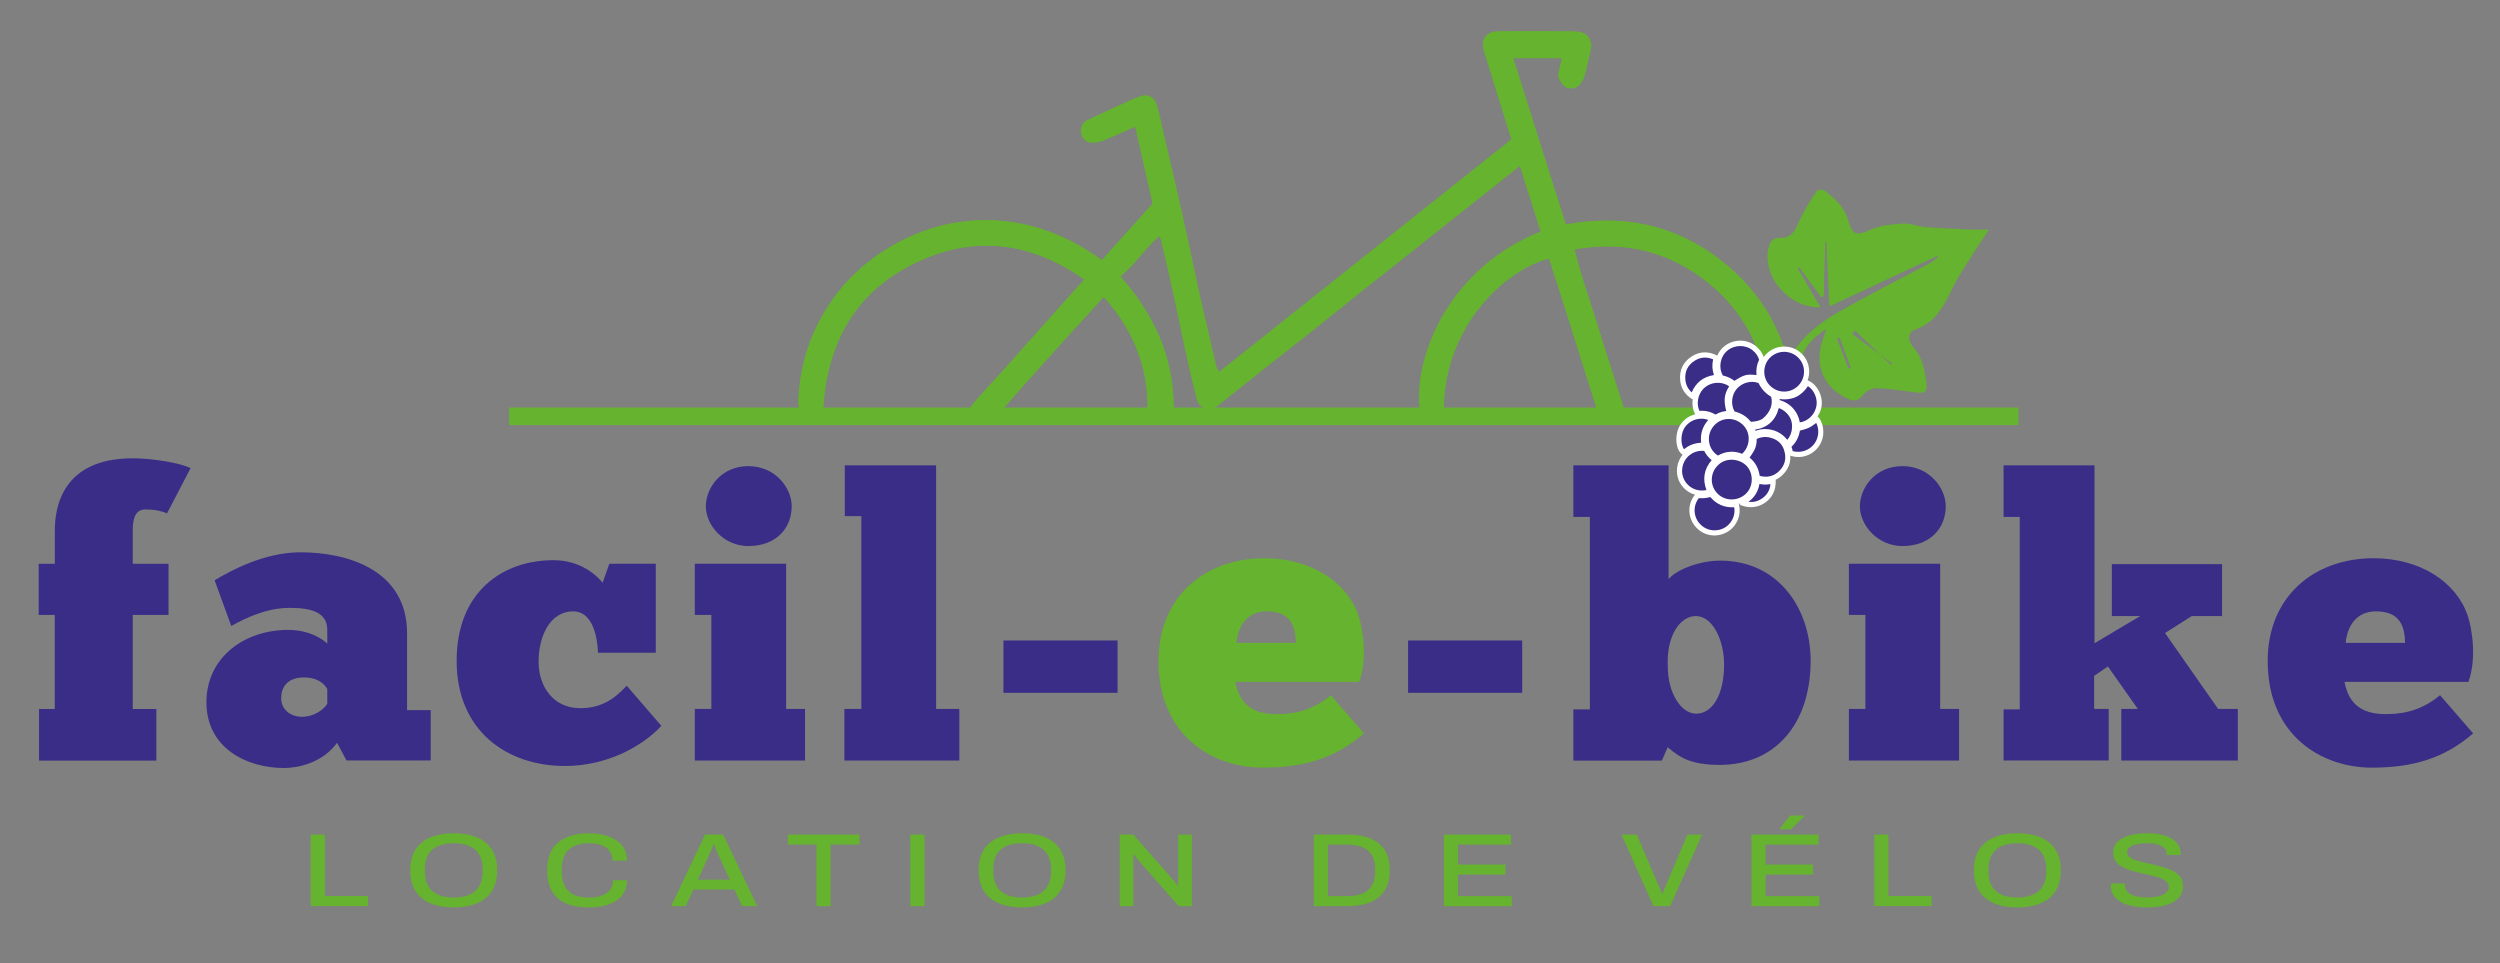 <?xml version="1.0" encoding="utf-8"?>
<!-- Generator: Adobe Illustrator 28.3.0, SVG Export Plug-In . SVG Version: 6.00 Build 0)  -->
<svg version="1.1" id="Calque_1" xmlns="http://www.w3.org/2000/svg" xmlns:xlink="http://www.w3.org/1999/xlink" x="0px" y="0px"
	 viewBox="0 0 408.52 157.39" style="enable-background:new 0 0 408.52 157.39;" xml:space="preserve">
<rect x="0" y="0" width="408.52" height="157.39" fill="#808080" stroke="none"/>
<style type="text/css">
	.st0{fill:#392D87;}
	.st1{fill:#65B32E;}
	.st2{fill:#FFFFFF;}
</style>
<g>
	<path class="st0" d="M27.29,83.89c-0.71-0.32-1.8-0.64-3.54-0.64c-1.42,0-2.06,1.09-2.06,3.41v5.47h5.85v8.36h-5.85v15.37h3.86
		v8.43H6.38v-8.43h2.57v-15.37H6.32v-8.36h2.64v-5.47c0-3.67,1.16-11.77,12.73-11.77c3.34,0,7.78,0.77,9.45,1.61L27.29,83.89z"/>
	<path class="st0" d="M35.07,94.82c2.57-1.54,8.1-4.57,14.02-4.57c7.72,0,17.43,2.89,17.43,13.25v12.54h3.86v8.23H56.62l-1.54-2.89
		c-2.38,3.28-6.37,4.12-8.68,4.12c-6.11,0-12.67-3.28-12.67-10.74c0-7.27,6.11-11.83,13.38-11.83c3.79,0,6.04,1.87,6.37,2.25v-2.25
		c0-2.89-2.64-3.6-6.11-3.6c-3.79,0-7.14,1.61-9.58,2.96L35.07,94.82z M53.47,112.57c-0.19-0.32-1.09-1.87-3.79-1.87
		c-2.57,0-3.73,1.42-3.73,3.41c0,1.8,1.48,3.02,3.41,3.02s3.54-1.16,4.12-2.12V112.57z"/>
	<path class="st0" d="M97.72,106.65c-0.13-3.09-1.09-6.75-4.05-6.75c-3.79,0-5.66,4.05-5.66,8.23c0,4.18,2.51,7.52,6.62,7.59
		c3.41,0.06,5.66-1.35,7.78-3.67l5.66,6.56c-3.02,3.28-8.81,6.56-15.76,6.56c-9.45,0-17.69-5.72-17.69-17.17
		c0-11.38,7.59-16.46,15.82-16.46c4.37,0,6.95,2.38,8.04,3.67l1.09-3.09h7.59v14.54H97.72z"/>
	<path class="st0" d="M113.54,124.28v-8.43h2.7v-15.37h-2.7v-8.36h14.92v23.73h3.09v8.43H113.54z M122.29,76.17
		c4.44,0,7.08,3.6,7.08,6.56c0,3.54-2.51,6.5-7.08,6.5c-4.05,0-6.95-3.41-6.95-6.5C115.34,79.77,117.79,76.17,122.29,76.17z"/>
	<path class="st0" d="M137.98,124.28v-8.43h2.77V84.34h-2.7v-8.3h14.92v39.81h3.79v8.43H137.98z"/>
	<path class="st0" d="M182.62,104.66v8.55h-18.65v-8.55H182.62z"/>
	<path class="st1" d="M222.88,119.84c-4.76,4.12-9.9,5.6-16.59,5.6c-7.97,0-16.98-5.08-16.98-17.43c0-10.55,7.59-16.79,17.3-16.79
		c7.65,0,13.51,3.92,15.37,9.33c0.77,2.25,1.48,7.2,0.13,10.87h-20.26c0.39,1.74,1.22,5.27,6.62,5.27c2.19,0,5.53-0.19,9-3.09
		L222.88,119.84z M211.75,105.05c-0.06-2.44-0.64-5.15-4.76-5.15c-3.92,0-4.82,3.54-4.95,5.15H211.75z"/>
	<path class="st0" d="M248.74,104.66v8.55h-18.65v-8.55H248.74z"/>
	<path class="st0" d="M257.1,115.92h2.7V84.47h-2.7v-8.43h15.56v18.59c1.42-1.67,5.27-3.02,8.42-3.02c9.78,0,14.99,8.23,14.79,16.85
		c-0.19,9.9-5.79,16.53-14.86,16.53c-4.89,0-6.69-1.35-8.49-2.89l-0.96,2.19H257.1V115.92z M277.1,100.67
		c-2.51,0-4.82,3.15-4.57,8.23c0,4.37,2.19,7.72,4.63,7.72c2.7,0,4.57-3.15,4.57-8.04C281.73,104.72,279.93,100.67,277.1,100.67z"/>
	<path class="st0" d="M302.12,124.28v-8.43h2.7v-15.37h-2.7v-8.36h14.92v23.73h3.09v8.43H302.12z M310.87,76.17
		c4.44,0,7.08,3.6,7.08,6.56c0,3.54-2.51,6.5-7.08,6.5c-4.05,0-6.95-3.41-6.95-6.5C303.93,79.77,306.37,76.17,310.87,76.17z"/>
	<path class="st0" d="M327.4,115.92h2.64V84.47h-2.64v-8.43h14.86v29.07l7.46-4.44h-4.63v-8.49h18.01v8.49h-4.95l-4.37,2.77
		l8.68,12.41h3.22v8.43h-19.04v-8.43h2.7l-4.89-6.95l-2.25,1.54v5.4h2.38v8.43H327.4V115.92z"/>
	<path class="st0" d="M404.13,119.84c-4.76,4.12-9.9,5.6-16.59,5.6c-7.97,0-16.98-5.08-16.98-17.43c0-10.55,7.59-16.79,17.3-16.79
		c7.65,0,13.51,3.92,15.37,9.33c0.77,2.25,1.48,7.2,0.13,10.87H383.1c0.39,1.74,1.22,5.27,6.62,5.27c2.19,0,5.53-0.19,9-3.09
		L404.13,119.84z M393.01,105.05c-0.06-2.44-0.64-5.15-4.76-5.15c-3.92,0-4.82,3.54-4.95,5.15H393.01z"/>
</g>
<path class="st1" d="M206.52,77.49"/>
<g>
	<path class="st1" d="M50.78,148.07v-11.7h2.31v10.04h7.05v1.65H50.78z"/>
	<path class="st1" d="M74.13,148.28c-1.46,0-2.72-0.22-3.78-0.67s-1.88-1.11-2.45-2.01c-0.57-0.9-0.86-2.02-0.86-3.38
		c0-1.36,0.28-2.49,0.86-3.39c0.57-0.89,1.39-1.56,2.45-2s2.33-0.67,3.78-0.67c1.48,0,2.76,0.22,3.81,0.67s1.87,1.11,2.44,2
		c0.57,0.89,0.86,2.02,0.86,3.39c0,1.35-0.29,2.48-0.86,3.38s-1.38,1.57-2.44,2.01S75.62,148.28,74.13,148.28z M74.13,146.66
		c0.76,0,1.43-0.08,2.01-0.26c0.58-0.17,1.08-0.43,1.48-0.78s0.71-0.8,0.93-1.33c0.21-0.53,0.32-1.15,0.32-1.86v-0.38
		c0-0.73-0.11-1.36-0.32-1.89c-0.21-0.53-0.52-0.98-0.93-1.33s-0.9-0.61-1.48-0.78c-0.58-0.17-1.25-0.26-2.01-0.26
		c-0.74,0-1.4,0.09-1.99,0.26c-0.58,0.17-1.08,0.43-1.48,0.78c-0.41,0.35-0.71,0.8-0.92,1.33c-0.21,0.53-0.31,1.17-0.31,1.89v0.38
		c0,0.71,0.1,1.32,0.31,1.86c0.21,0.53,0.51,0.98,0.92,1.33c0.4,0.35,0.9,0.61,1.48,0.78C72.73,146.57,73.39,146.66,74.13,146.66z"
		/>
	<path class="st1" d="M96.21,148.28c-1.44,0-2.67-0.21-3.68-0.64c-1.01-0.43-1.78-1.09-2.32-1.99c-0.54-0.9-0.8-2.04-0.8-3.43
		c0-2.05,0.6-3.57,1.8-4.56c1.2-0.99,2.88-1.49,5.02-1.49c1.18,0,2.24,0.17,3.18,0.49c0.94,0.33,1.68,0.82,2.23,1.48
		c0.54,0.65,0.81,1.49,0.81,2.5h-2.35c0-0.63-0.16-1.15-0.47-1.57c-0.32-0.42-0.77-0.74-1.35-0.96c-0.58-0.22-1.26-0.32-2.03-0.32
		c-0.96,0-1.78,0.16-2.44,0.47c-0.67,0.31-1.17,0.78-1.5,1.41c-0.34,0.63-0.51,1.42-0.51,2.39v0.38c0,0.97,0.17,1.76,0.51,2.39
		c0.34,0.63,0.83,1.09,1.49,1.39s1.48,0.45,2.45,0.45c0.8,0,1.49-0.1,2.08-0.32c0.59-0.21,1.05-0.53,1.37-0.95
		c0.32-0.42,0.48-0.94,0.48-1.57h2.27c0,1.01-0.27,1.85-0.81,2.51s-1.29,1.15-2.23,1.47C98.48,148.12,97.41,148.28,96.21,148.28z"/>
	<path class="st1" d="M109.67,148.07l5.55-11.7h2.95l5.57,11.7h-2.47l-1.26-2.71h-6.7l-1.26,2.71H109.67z M114.05,143.74h5.2
		l-1.59-3.43c-0.04-0.1-0.1-0.24-0.19-0.43c-0.08-0.18-0.17-0.38-0.26-0.6s-0.18-0.44-0.27-0.66c-0.09-0.22-0.17-0.42-0.24-0.61
		h-0.12c-0.08,0.22-0.19,0.47-0.31,0.77c-0.12,0.3-0.24,0.58-0.36,0.85s-0.22,0.49-0.3,0.67L114.05,143.74z"/>
	<path class="st1" d="M133.42,148.07v-10.06h-4.68v-1.64h11.71v1.64h-4.72v10.06H133.42z"/>
	<path class="st1" d="M148.76,148.07v-11.7h2.31v11.7H148.76z"/>
	<path class="st1" d="M167.01,148.28c-1.46,0-2.72-0.22-3.78-0.67c-1.07-0.44-1.88-1.11-2.45-2.01s-0.86-2.02-0.86-3.38
		c0-1.36,0.29-2.49,0.86-3.39c0.57-0.89,1.39-1.56,2.45-2c1.06-0.44,2.33-0.67,3.78-0.67c1.48,0,2.75,0.22,3.81,0.67
		c1.06,0.44,1.87,1.11,2.44,2c0.57,0.89,0.86,2.02,0.86,3.39c0,1.35-0.29,2.48-0.86,3.38s-1.38,1.57-2.44,2.01
		C169.76,148.06,168.49,148.28,167.01,148.28z M167.01,146.66c0.76,0,1.43-0.08,2.01-0.26c0.58-0.17,1.08-0.43,1.48-0.78
		c0.41-0.35,0.71-0.8,0.93-1.33s0.32-1.15,0.32-1.86v-0.38c0-0.73-0.11-1.36-0.32-1.89s-0.52-0.98-0.93-1.33
		c-0.41-0.35-0.9-0.61-1.48-0.78s-1.25-0.26-2.01-0.26c-0.74,0-1.41,0.09-1.99,0.26s-1.08,0.43-1.48,0.78
		c-0.4,0.35-0.71,0.8-0.92,1.33s-0.31,1.17-0.31,1.89v0.38c0,0.71,0.1,1.32,0.31,1.86s0.51,0.98,0.92,1.33
		c0.41,0.35,0.9,0.61,1.48,0.78C165.6,146.57,166.26,146.66,167.01,146.66z"/>
	<path class="st1" d="M182.96,148.07v-11.7h2.23l6.45,7.33c0.08,0.07,0.18,0.17,0.28,0.29s0.2,0.25,0.3,0.38
		c0.1,0.13,0.17,0.23,0.21,0.31h0.1c0-0.17,0-0.34,0-0.49s0-0.32,0-0.48v-7.33h2.23v11.7h-2.14l-6.54-7.42
		c-0.11-0.14-0.25-0.31-0.41-0.52c-0.17-0.21-0.29-0.37-0.37-0.49h-0.1c0,0.16,0,0.32,0,0.49c0,0.17,0,0.34,0,0.52v7.42H182.96z"/>
	<path class="st1" d="M214.69,148.07v-11.7h5.46c1.46,0,2.7,0.21,3.73,0.62c1.03,0.42,1.82,1.05,2.38,1.91s0.84,1.96,0.84,3.32
		c0,1.34-0.28,2.44-0.84,3.31c-0.56,0.86-1.35,1.5-2.38,1.92c-1.03,0.42-2.28,0.62-3.73,0.62H214.69z M217,146.44h3.13
		c0.73,0,1.38-0.08,1.95-0.24c0.57-0.16,1.05-0.4,1.44-0.73c0.39-0.33,0.69-0.75,0.89-1.25c0.2-0.51,0.3-1.11,0.3-1.8v-0.36
		c0-0.7-0.1-1.31-0.3-1.82s-0.49-0.92-0.89-1.25c-0.39-0.33-0.87-0.57-1.44-0.73s-1.22-0.24-1.95-0.24H217V146.44z"/>
	<path class="st1" d="M235.94,148.07v-11.7h10.97v1.64h-8.66v3.26H246v1.64h-7.75v3.53h8.78v1.64H235.94z"/>
	<path class="st1" d="M270.19,148.07l-5.22-11.7h2.49l3.5,8.17c0.07,0.14,0.14,0.3,0.21,0.48c0.07,0.18,0.14,0.36,0.21,0.52
		c0.07,0.16,0.13,0.31,0.19,0.43h0.1c0.05-0.12,0.12-0.27,0.19-0.43c0.07-0.16,0.14-0.32,0.21-0.49c0.07-0.17,0.14-0.33,0.21-0.49
		l3.46-8.19h2.41l-5.24,11.7H270.19z"/>
	<path class="st1" d="M286.2,148.07v-11.7h10.97v1.64h-8.66v3.26h7.75v1.64h-7.75v3.53h8.78v1.64H286.2z M290.76,135.52l1.73-2.25
		h2.39l0.02,0.05l-2.25,2.2H290.76z"/>
	<path class="st1" d="M306.28,148.07v-11.7h2.31v10.04h7.05v1.65H306.28z"/>
	<path class="st1" d="M329.64,148.28c-1.46,0-2.72-0.22-3.78-0.67s-1.88-1.11-2.45-2.01c-0.57-0.9-0.86-2.02-0.86-3.38
		c0-1.36,0.28-2.49,0.86-3.39c0.57-0.89,1.39-1.56,2.45-2s2.33-0.67,3.78-0.67c1.48,0,2.76,0.22,3.81,0.67s1.87,1.11,2.44,2
		c0.57,0.89,0.86,2.02,0.86,3.39c0,1.35-0.29,2.48-0.86,3.38s-1.38,1.57-2.44,2.01S331.12,148.28,329.64,148.28z M329.64,146.66
		c0.76,0,1.43-0.08,2.01-0.26c0.58-0.17,1.08-0.43,1.48-0.78s0.71-0.8,0.93-1.33c0.21-0.53,0.32-1.15,0.32-1.86v-0.38
		c0-0.73-0.11-1.36-0.32-1.89c-0.21-0.53-0.52-0.98-0.93-1.33s-0.9-0.61-1.48-0.78c-0.58-0.17-1.25-0.26-2.01-0.26
		c-0.74,0-1.4,0.09-1.99,0.26c-0.58,0.17-1.08,0.43-1.48,0.78c-0.41,0.35-0.71,0.8-0.92,1.33c-0.21,0.53-0.31,1.17-0.31,1.89v0.38
		c0,0.71,0.1,1.32,0.31,1.86c0.21,0.53,0.51,0.98,0.92,1.33c0.4,0.35,0.9,0.61,1.48,0.78C328.24,146.57,328.9,146.66,329.64,146.66z
		"/>
	<path class="st1" d="M350.83,148.28c-0.77,0-1.51-0.07-2.23-0.2c-0.71-0.13-1.35-0.34-1.9-0.63c-0.55-0.29-0.98-0.66-1.3-1.11
		c-0.32-0.45-0.47-0.99-0.47-1.61c0-0.07,0-0.13,0.01-0.2s0.01-0.12,0.01-0.16h2.31c0,0.03,0,0.09-0.01,0.15
		c-0.01,0.07-0.01,0.12-0.01,0.17c0,0.42,0.15,0.78,0.45,1.07c0.3,0.3,0.73,0.52,1.27,0.67c0.54,0.15,1.16,0.22,1.87,0.22
		c0.38,0,0.76-0.02,1.11-0.06c0.36-0.04,0.68-0.1,0.98-0.19c0.3-0.09,0.55-0.19,0.77-0.32c0.22-0.13,0.39-0.29,0.52-0.47
		c0.12-0.18,0.19-0.39,0.19-0.63c0-0.36-0.13-0.67-0.38-0.9c-0.25-0.24-0.6-0.44-1.03-0.6s-0.92-0.3-1.46-0.43
		c-0.54-0.12-1.1-0.25-1.68-0.38c-0.58-0.12-1.14-0.27-1.68-0.44c-0.54-0.17-1.03-0.38-1.46-0.62c-0.43-0.24-0.78-0.55-1.03-0.92
		c-0.25-0.37-0.38-0.82-0.38-1.36c0-0.51,0.13-0.97,0.39-1.36c0.26-0.4,0.64-0.73,1.13-1c0.49-0.27,1.08-0.47,1.77-0.61
		c0.69-0.14,1.46-0.2,2.33-0.2c0.74,0,1.44,0.07,2.1,0.2c0.66,0.13,1.24,0.33,1.73,0.61s0.88,0.62,1.17,1.04
		c0.28,0.42,0.42,0.92,0.42,1.5v0.2h-2.29v-0.22c0-0.36-0.13-0.67-0.39-0.92c-0.26-0.25-0.62-0.44-1.09-0.58
		c-0.47-0.14-1.01-0.2-1.63-0.2c-0.73,0-1.34,0.06-1.84,0.18c-0.49,0.12-0.87,0.28-1.12,0.49s-0.38,0.46-0.38,0.76
		c0,0.33,0.13,0.6,0.39,0.81c0.26,0.21,0.61,0.39,1.04,0.54c0.43,0.15,0.92,0.28,1.46,0.4c0.54,0.12,1.1,0.24,1.67,0.38
		c0.57,0.13,1.13,0.28,1.67,0.45c0.54,0.17,1.03,0.38,1.46,0.63c0.43,0.25,0.78,0.56,1.04,0.93c0.26,0.37,0.39,0.82,0.39,1.36
		c0,0.84-0.25,1.53-0.76,2.05c-0.51,0.53-1.21,0.91-2.09,1.15S351.97,148.28,350.83,148.28z"/>
</g>
<g>
	<rect x="83.2" y="66.6" class="st1" width="246.64" height="2.87"/>
	<g id="QtwqWh_00000047031266124339998410000007940569993188242853_">
		<g>
			<g>
				<path class="st1" d="M180.05,42.53c-11.3-8.33-24.59-8.52-35.44-1.64c-5.63,3.57-9.74,8.57-12.19,14.85
					c-1.33,3.4-2.3,9.04-1.8,11.17c0.61,0,1.25,0.03,1.89-0.01c0.68-0.04,1.4,0.17,2-0.16c0.74-11.8,6.26-20.37,17.21-24.71
					c8.92-3.54,17.5-1.98,25.48,3.64c-2.21,2.47-4.3,4.8-6.38,7.13c-2.04,2.29-4.08,4.59-6.12,6.88c-2.07,2.32-4.24,4.54-6.38,7.16
					c2.04,0,3.76,0,5.59,0c0.97-1.12,1.96-2.3,2.98-3.44c2.3-2.58,4.61-5.15,6.93-7.71c2.18-2.4,4.37-4.79,6.55-7.18
					c4.67,5.22,7.27,11.26,7.16,18.35c1.51,0.05,2.84,0.17,4.25-0.08c0.06-8.42-3.22-15.37-8.7-21.61c2.43-1.95,3.98-4.58,6.36-6.59
					c0.14,0.3,0.25,0.44,0.29,0.6c0.64,2.76,1.31,5.53,1.91,8.3c0.69,3.14,1.31,6.31,2,9.45c0.61,2.77,1.24,5.54,1.94,8.29
					c0.38,1.49,1.85,2.04,3.16,1.27c0.27-0.16,0.5-0.39,0.75-0.59c2.14-1.71,4.28-3.43,6.43-5.13c2.75-2.17,5.52-4.32,8.26-6.5
					c2.75-2.18,5.47-4.39,8.21-6.58c2.34-1.87,4.7-3.71,7.05-5.57c2.05-1.63,4.09-3.27,6.13-4.89c2.3-1.82,4.6-3.63,6.9-5.45
					c1.93-1.53,3.85-3.06,5.9-4.69c1.18,3.71,2.29,7.24,3.41,10.77c-14.61,5.81-20.71,19.87-19.79,28.97c1.31,0,2.63,0,3.94,0
					c0.08-13.37,9.77-22.62,17.2-24.6c2.67,8.19,5.22,16.43,7.81,24.61c1.53,0,2.93,0,4.46,0c-1.41-4.43-2.84-8.74-4.15-13.08
					c-1.31-4.31-2.89-8.54-3.96-13c8.32-1.49,15.68,0.41,22,5.57c6.39,5.23,9.51,12.26,9.73,20.55c1.5,0.02,2.82,0.18,4.12-0.09
					c0.03-7.08-2.45-16.05-10.42-22.99c-7.74-6.74-16.7-8.96-26.86-7.1c-2.85-9.03-5.71-18.05-8.59-27.19c2.73,0,5.34,0,7.97,0
					c-0.19,0.81-0.37,1.6-0.55,2.39c-0.01,0.06-0.04,0.12-0.05,0.18c-0.07,0.67,0.65,1.89,1.31,2.21c0.62,0.3,1.59,0.17,2.11-0.4
					c0.37-0.41,0.7-0.91,0.85-1.43c0.43-1.58,0.78-3.18,1.11-4.79c0.06-0.29-0.04-0.63-0.14-0.92c-0.42-1.36-1.61-1.57-2.75-1.59
					c-4.12-0.06-8.23-0.06-12.35-0.01c-1.95,0.02-2.84,1.35-2.26,3.2c1.33,4.28,2.65,8.57,3.98,12.85c0.15,0.47,0.29,0.95,0.49,1.6
					c-15.9,12.65-31.78,25.29-47.77,38.01c-0.22-0.43-0.42-0.68-0.49-0.97c-0.37-1.53-0.7-3.08-1.05-4.61
					c-0.54-2.34-1.13-4.66-1.64-7c-0.96-4.38-1.85-8.77-2.83-13.15c-0.96-4.31-1.99-8.6-2.99-12.91c-0.39-1.66-0.7-3.34-1.19-4.97
					c-0.45-1.48-1.57-1.92-2.97-1.34c-0.35,0.15-0.71,0.27-1.06,0.42c-2.43,1.11-4.87,2.2-7.27,3.35c-0.88,0.42-1.26,1.42-1.02,2.23
					c0.31,1.04,0.84,1.47,1.96,1.44c0.56-0.02,1.14-0.13,1.65-0.34c1.7-0.71,3.37-1.48,5.19-2.28c0.96,4.22,1.92,8.45,2.86,12.6
					C185.53,36.41,182.84,39.42,180.05,42.53z"/>
				<path class="st1" d="M180.05,42.53c2.79-3.11,5.48-6.11,8.31-9.27c-0.94-4.15-1.9-8.38-2.86-12.6
					c-1.82,0.81-3.49,1.58-5.19,2.28c-0.51,0.21-1.1,0.33-1.65,0.34c-1.12,0.03-1.66-0.4-1.96-1.44c-0.24-0.81,0.14-1.8,1.02-2.23
					c2.41-1.15,4.84-2.24,7.27-3.35c0.35-0.16,0.71-0.28,1.06-0.42c1.4-0.58,2.52-0.15,2.97,1.34c0.49,1.63,0.8,3.31,1.19,4.97
					c1,4.3,2.03,8.6,2.99,12.91c0.98,4.37,1.87,8.77,2.83,13.15c0.51,2.34,1.1,4.67,1.64,7c0.36,1.54,0.68,3.08,1.05,4.61
					c0.07,0.29,0.27,0.54,0.49,0.97c15.99-12.72,31.87-25.36,47.77-38.01c-0.2-0.65-0.34-1.13-0.49-1.6
					c-1.33-4.28-2.65-8.57-3.98-12.85c-0.57-1.85,0.31-3.18,2.26-3.2c4.12-0.05,8.23-0.05,12.35,0.01c1.14,0.02,2.33,0.22,2.75,1.59
					c0.09,0.3,0.2,0.64,0.14,0.92c-0.34,1.6-0.68,3.21-1.11,4.79c-0.14,0.52-0.48,1.03-0.85,1.43c-0.52,0.58-1.49,0.7-2.11,0.4
					c-0.65-0.32-1.38-1.54-1.31-2.21c0.01-0.06,0.03-0.12,0.05-0.18c0.18-0.79,0.36-1.57,0.55-2.39c-2.63,0-5.25,0-7.97,0
					c2.89,9.13,5.74,18.16,8.59,27.19c10.16-1.86,19.12,0.36,26.86,7.1c7.97,6.94,10.45,15.91,10.42,22.99
					c-1.3,0.27-2.62,0.11-4.12,0.09c-0.22-8.29-3.34-15.32-9.73-20.55c-6.31-5.16-13.67-7.06-22-5.57c1.07,4.46,2.65,8.69,3.96,13
					c1.32,4.34,2.74,8.64,4.15,13.08c-1.54,0-2.94,0-4.46,0c-2.59-8.18-5.14-16.42-7.81-24.61c-7.43,1.98-17.11,11.23-17.2,24.6
					c-1.31,0-2.63,0-3.94,0c-0.92-9.09,5.18-23.16,19.79-28.97c-1.12-3.53-2.24-7.06-3.41-10.77c-2.05,1.63-3.97,3.16-5.9,4.69
					c-2.3,1.82-4.6,3.63-6.9,5.45c-2.05,1.63-4.09,3.27-6.13,4.89c-2.35,1.86-4.7,3.71-7.05,5.57c-2.74,2.19-5.46,4.4-8.21,6.58
					c-2.74,2.18-5.52,4.32-8.26,6.5c-2.15,1.7-4.29,3.42-6.43,5.13c-0.25,0.2-0.48,0.43-0.75,0.59c-1.31,0.77-2.78,0.23-3.16-1.27
					c-0.7-2.75-1.33-5.52-1.94-8.29c-0.69-3.14-1.31-6.31-2-9.45c-0.61-2.77-1.27-5.53-1.91-8.3c-0.04-0.16-0.14-0.31-0.29-0.6
					c-2.38,2.01-3.94,4.64-6.36,6.59c5.48,6.24,8.77,13.2,8.7,21.61c-1.42,0.25-2.74,0.13-4.25,0.08c0.11-7.09-2.5-13.13-7.16-18.35
					c-2.18,2.39-4.38,4.78-6.55,7.18c-2.32,2.56-4.63,5.13-6.93,7.71c-1.02,1.14-2.01,2.32-2.98,3.44c-1.84,0-3.55,0-5.59,0
					c2.14-2.61,4.32-4.84,6.38-7.16c2.04-2.29,4.08-4.59,6.12-6.88c2.08-2.33,4.17-4.66,6.38-7.13c-7.99-5.62-16.56-7.17-25.48-3.64
					c-10.95,4.34-16.47,12.91-17.21,24.71c-0.6,0.33-1.32,0.12-2,0.16c-0.64,0.04-1.28,0.01-1.89,0.01
					c-0.5-2.13,0.47-7.76,1.8-11.17c2.46-6.28,6.57-11.28,12.19-14.85C155.46,34.01,168.75,34.19,180.05,42.53z"/>
			</g>
		</g>
	</g>
	<path class="st1" d="M321.59,37.49c-2.34-0.11-4.69-0.19-7.03-0.39c-1.2-0.1-2.4-0.64-3.57-0.57c-1.76,0.11-3.65,0.27-5.23,0.97
		c-2.35,1.05-3.07,1.01-3.77-1.54c-0.6-2.19-2.19-3.5-3.81-4.81c-0.27-0.22-1.19-0.14-1.35,0.1c-1.08,1.68-2.21,3.37-2.96,5.2
		c-0.62,1.52-1.36,2.47-3.06,2.42c-1.09-0.03-1.55,0.6-1.8,1.56c-1.16,4.62,3.28,9.99,8.48,9.77c-1.3-2.21-2.51-4.28-3.72-6.34
		c0.08-0.05,0.17-0.11,0.25-0.16c1.2,1.62,2.39,3.25,3.59,4.87c0.14-0.05,0.27-0.1,0.4-0.16c0.08-2.97,0.17-5.94,0.25-8.91
		c0.06,0,0.12,0,0.18,0c0.16,3.44,0.32,6.87,0.5,10.57c6.13-2.87,12.02-5.63,17.91-8.38c-0.47,0.69-1.09,1.1-1.74,1.45
		c-4.85,2.58-9.77,5.05-14.54,7.77c-4.07,2.32-7.59,5.29-9.15,9.98c-0.02,0.06-0.18,0.07-0.42,0.15l1.39,5.36
		c0.38-2.75,1.15-5.47,2.03-8.11c0.6-1.81,1.99-3.19,4.01-4.54c-0.29,0.89-0.43,1.34-0.58,1.78c-1.42,4.03,0.06,7.65,3.88,9.54
		c1.06,0.53,1.85,0.59,2.69-0.52c0.45-0.6,1.44-1.15,2.17-1.13c2.09,0.07,4.18,0.41,6.26,0.69c1.82,0.24,2.18-0.06,1.89-1.92
		c-0.29-1.9-0.63-3.75-1.99-5.31c-1.13-1.3-1-2.63,0.23-3.04c3.42-1.15,4.71-4,6.15-6.9c1.13-2.29,2.64-4.39,3.99-6.56
		c0.51-0.82,1.07-1.62,1.89-2.84C323.55,37.53,322.57,37.54,321.59,37.49z M302.08,60.26c-0.63-1.63-1.26-3.26-1.89-4.89
		c0.14-0.07,0.28-0.15,0.42-0.22c0.61,1.66,1.23,3.32,1.84,4.97C302.32,60.16,302.2,60.21,302.08,60.26z M308.97,59.62
		c-0.57-0.55-1.14-1.09-1.71-1.64c-1.52-1.14-3.05-2.28-4.57-3.42c0.14-0.18,0.28-0.37,0.43-0.55c1.38,1.32,2.76,2.65,4.14,3.97
		c0.63,0.47,1.27,0.95,1.9,1.42C309.1,59.48,309.04,59.55,308.97,59.62z"/>
	<g>
		<g>
			<path class="st0" d="M280.58,75.58c1.57-1.4,4.05-1.01,5.22,0.35c1.27,1.48,1.16,3.89-0.38,5.2c-1.57,1.34-3.91,1.19-5.23-0.35
				C278.86,79.23,279.03,76.91,280.58,75.58z"/>
			<path class="st2" d="M282.97,82.46c-1.16,0-2.3-0.48-3.1-1.41c-0.72-0.83-1.07-1.9-0.99-2.99c0.08-1.09,0.59-2.09,1.42-2.81
				c0.79-0.7,1.83-1.05,2.94-0.98c1.13,0.07,2.21,0.59,2.88,1.37c0.7,0.81,1.05,1.91,0.96,3.02c-0.08,1.1-0.58,2.09-1.39,2.78
				C284.9,82.13,283.93,82.46,282.97,82.46z M282.96,75.12c-0.79,0-1.53,0.27-2.09,0.77c0,0,0,0-0.01,0.01
				c-0.66,0.57-1.06,1.36-1.13,2.23c-0.07,0.87,0.21,1.71,0.78,2.37c1.17,1.36,3.25,1.49,4.64,0.31c0.64-0.54,1.03-1.33,1.09-2.2
				c0.07-0.89-0.21-1.76-0.76-2.4c-0.53-0.61-1.39-1.02-2.29-1.08C283.11,75.13,283.03,75.12,282.96,75.12z M280.58,75.58
				L280.58,75.58L280.58,75.58z"/>
		</g>
		<g>
			<path class="st0" d="M293.94,63.52c-1.56,1.34-3.86,1.15-5.21-0.42c-1.29-1.5-1.1-3.85,0.41-5.14c1.54-1.33,3.89-1.16,5.21,0.38
				C295.65,59.87,295.47,62.21,293.94,63.52z"/>
			<path class="st2" d="M291.55,64.84c-0.1,0-0.21,0-0.31-0.01c-1.1-0.08-2.11-0.6-2.84-1.46c-1.43-1.67-1.23-4.3,0.45-5.74
				c0.83-0.72,1.9-1.07,3-0.99c1.1,0.08,2.09,0.58,2.8,1.41c1.47,1.71,1.27,4.31-0.44,5.78l0,0
				C293.46,64.5,292.53,64.84,291.55,64.84z M291.54,57.49c-0.78,0-1.53,0.28-2.13,0.79c-1.33,1.14-1.49,3.22-0.36,4.54
				c0.59,0.68,1.39,1.1,2.26,1.16c0.85,0.06,1.69-0.21,2.35-0.78l0,0c1.36-1.17,1.52-3.23,0.35-4.58c-0.56-0.66-1.35-1.05-2.22-1.12
				C291.71,57.49,291.62,57.49,291.54,57.49z M293.94,63.52L293.94,63.52L293.94,63.52z"/>
		</g>
		<g>
			<path class="st0" d="M288.37,68.69c-0.42,0.36-1.26,0.63-2.19,0.65c-0.2,0-0.34-0.06-0.46-0.22c-0.6-0.76-1.38-1.22-2.31-1.45
				c-0.13-0.03-0.28-0.14-0.34-0.25c-0.74-1.26-0.56-3.01,0.4-4.14c1-1.17,2.69-1.62,4.06-1.08c0.09,0.04,0.19,0.13,0.23,0.22
				c0.4,0.85,1,1.5,1.82,1.96c0.11,0.06,0.2,0.2,0.24,0.32C290.2,66.05,289.74,67.51,288.37,68.69z"/>
			<path class="st2" d="M286.16,69.77c-0.32,0-0.58-0.12-0.78-0.38c-0.52-0.66-1.2-1.08-2.08-1.31c-0.24-0.06-0.48-0.24-0.6-0.45
				c-0.83-1.41-0.64-3.36,0.45-4.63c1.13-1.32,2.99-1.81,4.54-1.19c0.19,0.08,0.37,0.25,0.46,0.44c0.36,0.77,0.89,1.35,1.65,1.77
				c0.24,0.13,0.38,0.39,0.44,0.57c0.45,1.57-0.13,3.18-1.58,4.43c0,0,0,0,0,0c-0.53,0.44-1.47,0.73-2.46,0.75
				C286.18,69.77,286.17,69.77,286.16,69.77z M286.3,62.4c-0.93,0-1.88,0.42-2.51,1.15c-0.84,0.99-1,2.56-0.36,3.65
				c0.01,0.02,0.06,0.05,0.08,0.06c1.05,0.27,1.91,0.81,2.54,1.6c0.04,0.05,0.06,0.06,0.12,0.06c0.9-0.02,1.61-0.29,1.92-0.55
				c1.19-1.02,1.67-2.31,1.32-3.54c-0.94-0.57-1.61-1.3-2.04-2.22C287.03,62.47,286.67,62.4,286.3,62.4z M288.37,68.69L288.37,68.69
				L288.37,68.69z"/>
		</g>
		<g>
			<path class="st0" d="M285.31,69.35c1.3,1.51,1.11,3.84-0.4,5.13c-0.12,0.11-0.22,0.13-0.38,0.06c-1.25-0.48-2.46-0.4-3.62,0.26
				c-0.16,0.09-0.26,0.08-0.41-0.01c-2.12-1.34-2.25-4.39-0.25-5.98C281.78,67.6,284.01,67.83,285.31,69.35z"/>
			<path class="st2" d="M280.71,75.3c-0.14,0-0.29-0.05-0.44-0.14c-1.12-0.71-1.8-1.87-1.87-3.19c-0.07-1.34,0.52-2.64,1.58-3.48
				c1.71-1.36,4.19-1.1,5.65,0.59l0,0c0.7,0.81,1.04,1.86,0.96,2.95c-0.08,1.09-0.58,2.08-1.4,2.79c-0.24,0.21-0.51,0.25-0.81,0.14
				c-1.14-0.44-2.2-0.36-3.26,0.23C280.98,75.26,280.84,75.3,280.71,75.3z M282.48,68.46c-0.69,0-1.39,0.22-1.97,0.69
				c-0.86,0.68-1.32,1.69-1.26,2.77c0.06,1.05,0.59,1.96,1.47,2.52c1.25-0.72,2.58-0.82,3.96-0.29c0.6-0.55,0.99-1.33,1.06-2.2
				c0.07-0.86-0.2-1.69-0.75-2.33v0C284.33,68.86,283.4,68.46,282.48,68.46z"/>
		</g>
		<g>
			<path class="st0" d="M285.3,74.88c0.33-0.51,0.68-0.98,0.96-1.49c0.28-0.52,0.38-1.11,0.36-1.7c0-0.18,0.05-0.27,0.22-0.35
				c1.01-0.48,2.03-0.48,3.06-0.08c1,0.39,1.69,1.11,2.01,2.1c0.49,1.47,0.21,2.84-0.93,3.93c-1.03,0.99-2.28,1.24-3.65,0.84
				c-0.08-0.02-0.19-0.14-0.2-0.22C286.98,76.61,286.35,75.59,285.3,74.88z"/>
			<path class="st2" d="M288.54,78.75c-0.42,0-0.86-0.07-1.32-0.2c-0.22-0.07-0.47-0.3-0.51-0.58c-0.14-1.18-0.7-2.1-1.65-2.75
				c-0.19-0.13-0.25-0.39-0.12-0.58c0.11-0.16,0.21-0.32,0.32-0.47c0.22-0.33,0.44-0.64,0.62-0.98c0.22-0.41,0.32-0.91,0.31-1.49
				c-0.01-0.35,0.14-0.59,0.46-0.74c1.09-0.51,2.24-0.55,3.4-0.09c1.11,0.43,1.89,1.25,2.26,2.37c0.55,1.67,0.2,3.19-1.03,4.37
				C290.5,78.37,289.57,78.75,288.54,78.75z M287.55,77.76c1.22,0.33,2.28,0.07,3.15-0.76c0.99-0.96,1.27-2.13,0.82-3.49
				c-0.29-0.88-0.88-1.5-1.76-1.84c-0.94-0.36-1.82-0.35-2.7,0.06c0.01,0.72-0.13,1.34-0.41,1.87c-0.2,0.36-0.43,0.71-0.67,1.06
				c-0.03,0.04-0.06,0.08-0.08,0.12C286.82,75.52,287.37,76.53,287.55,77.76z"/>
		</g>
		<g>
			<path class="st0" d="M287.5,61.77c-2.11-0.25-2.23-0.22-4.11,0.98c-0.58-0.51-1.26-0.84-2.03-0.99
				c-0.07-0.01-0.14-0.09-0.18-0.16c-0.87-1.47-0.52-3.51,0.8-4.62c1.35-1.14,3.41-1.15,4.74-0.03c0.53,0.45,0.92,1,1.13,1.66
				c0.03,0.11,0.03,0.25-0.01,0.35c-0.38,0.82-0.5,1.66-0.34,2.55C287.5,61.58,287.5,61.67,287.5,61.77z"/>
			<path class="st2" d="M283.39,63.17c-0.1,0-0.2-0.04-0.28-0.1c-0.53-0.46-1.15-0.76-1.83-0.9c-0.26-0.05-0.41-0.27-0.47-0.36
				c-0.98-1.65-0.59-3.92,0.89-5.17c1.52-1.28,3.79-1.3,5.29-0.03c0.61,0.51,1.03,1.14,1.26,1.85c0.07,0.22,0.06,0.47-0.04,0.66
				c-0.35,0.74-0.45,1.49-0.31,2.29c0.01,0.08,0.02,0.16,0.02,0.25c0,0.12-0.05,0.28-0.14,0.36c-0.09,0.08-0.21,0.16-0.33,0.15
				c-2-0.24-2.04-0.23-3.83,0.92C283.55,63.15,283.47,63.17,283.39,63.17z M281.53,61.36c0.69,0.15,1.33,0.44,1.89,0.87
				c1.58-1,1.96-1.12,3.61-0.94c-0.1-0.86,0.04-1.71,0.42-2.51c-0.19-0.61-0.52-1.09-1.01-1.5c-1.17-0.99-3.01-0.97-4.19,0.03
				C281.09,58.28,280.77,60.06,281.53,61.36z M281.44,61.34C281.44,61.34,281.44,61.34,281.44,61.34
				C281.44,61.34,281.44,61.34,281.44,61.34z"/>
		</g>
		<g>
			<path class="st0" d="M283.72,82.44c0.27,1.04,0.13,2.03-0.44,2.94c-1.11,1.77-3.54,2.24-5.24,1.02
				c-1.74-1.24-2.07-3.65-0.73-5.28c0.07-0.08,0.22-0.15,0.33-0.14c0.62,0.05,1.22,0,1.81-0.2c0.08-0.03,0.23,0.01,0.28,0.07
				c1.01,1.23,2.3,1.76,3.88,1.59C283.64,82.43,283.67,82.43,283.72,82.44z"/>
			<path class="st2" d="M280.17,87.5c-0.85,0-1.69-0.26-2.38-0.76c-0.93-0.67-1.55-1.69-1.7-2.81c-0.15-1.12,0.17-2.22,0.88-3.09
				c0.16-0.19,0.44-0.31,0.69-0.3c0.59,0.05,1.12-0.01,1.65-0.18c0.22-0.07,0.56-0.01,0.74,0.2c0.92,1.12,2.06,1.59,3.51,1.44
				c0.02,0,0.1,0,0.12,0c0.19,0.01,0.4,0.14,0.45,0.32c0.3,1.17,0.13,2.27-0.5,3.27c-0.58,0.94-1.55,1.6-2.66,1.82
				C280.71,87.47,280.44,87.5,280.17,87.5z M277.6,81.4c-0.53,0.68-0.78,1.54-0.66,2.43c0.12,0.9,0.6,1.69,1.35,2.23
				c0.72,0.52,1.64,0.71,2.53,0.54c0.89-0.18,1.63-0.69,2.1-1.44c0.45-0.71,0.6-1.46,0.46-2.27c-1.56,0.09-2.88-0.47-3.9-1.67
				C278.88,81.39,278.26,81.45,277.6,81.4z M279.58,81.18c0,0-0.01,0-0.01,0C279.57,81.18,279.57,81.18,279.58,81.18z"/>
		</g>
		<g>
			<path class="st0" d="M280.33,75.12c-1.52,1.54-1.82,3.25-0.91,5.2c-0.49,0.21-1.01,0.27-1.54,0.24c-2.08-0.13-3.62-1.9-3.43-3.96
				c0.19-2.09,2.03-3.59,4.1-3.35c0.09,0.01,0.22,0.06,0.26,0.13C279.15,74.11,279.66,74.67,280.33,75.12z"/>
			<path class="st2" d="M278.15,81c-0.1,0-0.2,0-0.29-0.01c-1.13-0.07-2.15-0.58-2.87-1.42c-0.71-0.83-1.05-1.9-0.95-3
				c0.1-1.13,0.64-2.14,1.51-2.85c0.86-0.7,1.94-1.01,3.06-0.88c0.07,0.01,0.45,0.07,0.59,0.37c0.29,0.62,0.74,1.14,1.37,1.57
				c0.1,0.07,0.17,0.18,0.18,0.31c0.01,0.13-0.03,0.25-0.12,0.34c-1.38,1.4-1.66,2.95-0.83,4.73c0.05,0.1,0.05,0.22,0.01,0.33
				c-0.04,0.11-0.12,0.19-0.23,0.24C279.15,80.91,278.67,81,278.15,81z M278.11,73.66c-0.75,0-1.45,0.25-2.03,0.72
				c-0.69,0.56-1.12,1.37-1.2,2.27c-0.08,0.87,0.19,1.71,0.75,2.37c0.57,0.67,1.38,1.07,2.28,1.13c0.34,0.02,0.65,0,0.94-0.07
				c-0.68-1.79-0.4-3.43,0.85-4.89c-0.53-0.43-0.93-0.93-1.22-1.5C278.36,73.67,278.23,73.66,278.11,73.66z"/>
		</g>
		<g>
			<path class="st0" d="M283.11,63.06c-1.01,1.41-1.11,2.37-0.51,4.48c-0.37,0.05-0.74,0.07-1.1,0.17c-0.35,0.09-0.68,0.24-1.01,0.4
				c-0.15,0.07-0.25,0.09-0.39,0.01c-0.75-0.44-1.56-0.63-2.42-0.55c-0.22,0.02-0.31-0.06-0.39-0.23c-0.61-1.31-0.3-3.06,0.75-4.1
				c1.32-1.31,3.33-1.47,4.83-0.38C282.95,62.91,283.03,62.99,283.11,63.06z"/>
			<path class="st2" d="M280.28,68.59c-0.12,0-0.25-0.03-0.39-0.11c-0.67-0.4-1.39-0.56-2.17-0.49c-0.57,0.05-0.75-0.35-0.81-0.48
				c-0.69-1.49-0.34-3.41,0.83-4.58c1.46-1.45,3.72-1.63,5.38-0.42c0.07,0.05,0.13,0.1,0.19,0.16l0.08,0.07
				c0.17,0.14,0.2,0.39,0.07,0.57c-0.93,1.3-1.02,2.11-0.45,4.12c0.03,0.12,0.01,0.25-0.05,0.35c-0.07,0.1-0.17,0.17-0.3,0.19
				l-0.35,0.04c-0.24,0.03-0.47,0.05-0.7,0.11c-0.32,0.08-0.64,0.23-0.93,0.37C280.57,68.54,280.44,68.59,280.28,68.59z
				 M278.13,67.12c0.76,0,1.5,0.21,2.2,0.62c0.33-0.18,0.69-0.35,1.08-0.45c0.22-0.06,0.44-0.09,0.67-0.12
				c-0.45-1.77-0.33-2.79,0.48-4.04c-1.31-0.9-3.07-0.74-4.2,0.39c-0.91,0.91-1.2,2.47-0.66,3.62
				C277.83,67.13,277.98,67.12,278.13,67.12z"/>
		</g>
		<g>
			<path class="st0" d="M293.72,69.47c-0.07-0.74-0.29-1.4-0.69-2c-0.57-0.86-1.36-1.41-2.35-1.68c-0.21-0.06-0.29-0.15-0.29-0.36
				c-0.01-0.25-0.07-0.49-0.1-0.73c2.19,0.5,3.85-0.2,4.98-2.14c1.37,0.56,2.27,2.35,1.96,3.92
				C296.88,68.19,295.39,69.48,293.72,69.47z"/>
			<path class="st2" d="M293.75,69.89c-0.01,0-0.02,0-0.03,0c-0.22,0-0.4-0.17-0.42-0.39c-0.06-0.68-0.27-1.27-0.62-1.8
				c-0.52-0.77-1.21-1.26-2.11-1.5c-0.4-0.11-0.6-0.36-0.61-0.76c0-0.15-0.03-0.3-0.06-0.45l-0.04-0.24
				c-0.02-0.14,0.03-0.28,0.13-0.37c0.1-0.09,0.25-0.13,0.38-0.1c2.02,0.46,3.5-0.18,4.52-1.94c0.11-0.18,0.33-0.26,0.53-0.18
				c1.55,0.63,2.56,2.64,2.21,4.39C297.26,68.46,295.59,69.89,293.75,69.89z M290.81,65.38c1.11,0.32,1.96,0.93,2.58,1.85
				c0.36,0.54,0.6,1.13,0.71,1.79c1.3-0.16,2.44-1.24,2.71-2.64c0.25-1.23-0.39-2.67-1.38-3.28c-1.1,1.67-2.65,2.38-4.63,2.11
				C290.8,65.27,290.8,65.33,290.81,65.38z"/>
		</g>
		<g>
			<path class="st0" d="M280.45,58.49c-0.33,1.1-0.25,2.13,0.23,3.16c-2.05,0.14-3.4,1.17-4.04,3.15c-0.96-0.64-1.53-1.51-1.66-2.64
				c-0.16-1.53,0.42-2.75,1.7-3.57C277.89,57.82,279.16,57.83,280.45,58.49z"/>
			<path class="st2" d="M276.64,65.23c-0.08,0-0.17-0.02-0.24-0.07c-1.09-0.73-1.71-1.72-1.84-2.95c-0.18-1.69,0.47-3.07,1.9-3.98
				c1.3-0.83,2.7-0.87,4.18-0.11c0.18,0.09,0.27,0.31,0.21,0.5c-0.3,0.99-0.23,1.92,0.21,2.85c0.06,0.13,0.05,0.28-0.02,0.4
				s-0.2,0.2-0.34,0.21c-1.88,0.12-3.08,1.06-3.66,2.86c-0.04,0.13-0.14,0.23-0.26,0.27C276.74,65.22,276.69,65.23,276.64,65.23z
				 M278.59,58.43c-0.58,0-1.13,0.17-1.67,0.52c-1.15,0.73-1.66,1.8-1.51,3.17c0.09,0.8,0.43,1.46,1.03,2
				c0.68-1.61,1.9-2.56,3.63-2.83c-0.29-0.84-0.33-1.69-0.13-2.56C279.48,58.52,279.02,58.43,278.59,58.43z"/>
		</g>
		<g>
			<path class="st0" d="M291.98,72.5c-0.59-0.91-1.38-1.52-2.41-1.81c-1.02-0.28-2.01-0.17-2.96,0.27
				c-0.13-0.39-0.26-0.76-0.39-1.13c2.3-0.17,3.66-1.41,4.13-3.67c1.03,0.14,2.46,1.17,2.81,2.64
				C293.49,70.17,293,71.78,291.98,72.5z"/>
			<path class="st2" d="M291.98,72.92c-0.03,0-0.05,0-0.08-0.01c-0.11-0.02-0.21-0.09-0.28-0.19c-0.55-0.84-1.26-1.38-2.17-1.63
				c-0.9-0.25-1.77-0.17-2.67,0.25c-0.11,0.05-0.24,0.05-0.35,0.01c-0.11-0.05-0.2-0.14-0.24-0.25l-0.39-1.13
				c-0.04-0.12-0.03-0.26,0.05-0.37c0.07-0.11,0.19-0.18,0.32-0.19c2.09-0.16,3.32-1.25,3.75-3.33c0.04-0.22,0.25-0.36,0.47-0.34
				c1.22,0.16,2.78,1.34,3.17,2.96c0.37,1.56-0.21,3.34-1.35,4.14C292.15,72.9,292.07,72.92,291.98,72.92z M288.45,70.11
				c0.41,0,0.82,0.06,1.23,0.17c0.95,0.27,1.75,0.8,2.37,1.59c0.65-0.7,0.95-1.91,0.7-2.97c-0.27-1.15-1.28-1.95-2.08-2.22
				c-0.54,2.03-1.84,3.21-3.87,3.52l0.07,0.2C287.39,70.2,287.92,70.11,288.45,70.11z"/>
		</g>
		<g>
			<path class="st0" d="M275.21,73.97c-1.03-0.59-1.16-3.03-0.25-4.36c1.25-1.83,3.61-1.97,4.89-1.09
				c-1.26,1.15-1.71,2.56-1.36,4.25C277.22,72.7,276.12,73.09,275.21,73.97z"/>
			<path class="st2" d="M275.21,74.4c-0.07,0-0.15-0.02-0.21-0.06c-0.46-0.27-0.8-0.79-0.96-1.52c-0.27-1.17-0.04-2.56,0.57-3.45
				c0.62-0.91,1.56-1.53,2.65-1.73c1.01-0.19,2.08,0.01,2.84,0.53c0.11,0.07,0.17,0.19,0.18,0.32s-0.04,0.26-0.14,0.34
				c-1.15,1.05-1.55,2.31-1.23,3.85c0.03,0.13-0.01,0.26-0.09,0.36s-0.21,0.16-0.35,0.15c-1.17-0.06-2.15,0.29-2.96,1.08
				C275.43,74.36,275.32,74.4,275.21,74.4z M278.02,68.42c-0.2,0-0.41,0.02-0.62,0.06c-0.86,0.16-1.6,0.65-2.1,1.37
				c-0.48,0.7-0.66,1.84-0.45,2.78c0.07,0.33,0.19,0.59,0.34,0.78c0.8-0.67,1.73-1.02,2.79-1.06c-0.17-1.42,0.22-2.67,1.16-3.72
				C278.81,68.49,278.42,68.42,278.02,68.42z"/>
		</g>
		<g>
			<path class="st0" d="M293.77,70.03c0.56-0.17,1.15-0.29,1.67-0.54c0.51-0.25,0.95-0.65,1.45-1c0.44,0.61,0.66,1.33,0.65,2.12
				c-0.04,2.45-2.35,4.15-4.7,3.49c-0.18-0.05-0.29-0.12-0.32-0.33c-0.03-0.21-0.09-0.42-0.18-0.6c-0.09-0.2-0.07-0.32,0.09-0.46
				c0.75-0.69,1.15-1.56,1.27-2.56c0.01-0.07,0.02-0.13,0.03-0.2C293.75,69.97,293.76,70,293.77,70.03z"/>
			<path class="st2" d="M293.87,74.68c-0.38,0-0.77-0.05-1.15-0.16c-0.14-0.04-0.56-0.16-0.63-0.68c-0.02-0.17-0.07-0.33-0.14-0.48
				c-0.17-0.36-0.11-0.68,0.19-0.96c0.65-0.61,1.02-1.36,1.13-2.3l0.03-0.18c0.03-0.19,0.19-0.35,0.37-0.37
				c0.06-0.01,0.12,0,0.17,0.01c0.11-0.03,0.21-0.06,0.32-0.09c0.39-0.11,0.75-0.21,1.08-0.36c0.32-0.15,0.61-0.38,0.93-0.62
				c0.15-0.11,0.3-0.23,0.46-0.34c0.19-0.13,0.45-0.09,0.59,0.1c0.49,0.68,0.74,1.5,0.73,2.38c-0.02,1.3-0.62,2.48-1.65,3.24
				C295.6,74.4,294.74,74.68,293.87,74.68z M292.74,73.01c0.1,0.24,0.17,0.47,0.2,0.71c1.01,0.26,2.05,0.07,2.87-0.54
				c0.81-0.61,1.29-1.54,1.31-2.58c0.01-0.55-0.11-1.05-0.34-1.5c-0.02,0.02-0.05,0.04-0.07,0.06c-0.33,0.25-0.68,0.52-1.07,0.71
				c-0.4,0.2-0.82,0.31-1.23,0.42c-0.1,0.03-0.2,0.05-0.29,0.08C293.95,71.42,293.49,72.31,292.74,73.01z"/>
		</g>
		<g>
			<path class="st0" d="M287.16,78.54c0.87,0.28,1.72,0.28,2.6,0.02c0.02,1.4-0.5,2.5-1.63,3.26c-1.06,0.72-2.22,0.81-3.5,0.33
				C286.17,81.4,286.99,80.22,287.16,78.54z"/>
			<path class="st2" d="M286.14,82.88c-0.53,0-1.09-0.11-1.66-0.32c-0.16-0.06-0.27-0.21-0.28-0.38c-0.01-0.17,0.08-0.33,0.24-0.4
				c1.41-0.69,2.14-1.73,2.29-3.27c0.01-0.13,0.08-0.24,0.19-0.31c0.11-0.07,0.24-0.09,0.36-0.05c0.77,0.25,1.54,0.25,2.35,0.02
				c0.13-0.04,0.26-0.01,0.37,0.07c0.11,0.08,0.17,0.2,0.17,0.34c0.02,1.57-0.59,2.79-1.82,3.62
				C287.67,82.64,286.93,82.88,286.14,82.88z M285.72,82c0.79,0.1,1.5-0.07,2.17-0.52c0.85-0.57,1.32-1.35,1.42-2.37
				c-0.61,0.11-1.2,0.1-1.8-0.03C287.29,80.32,286.7,81.28,285.72,82z"/>
		</g>
	</g>
</g>
</svg>
